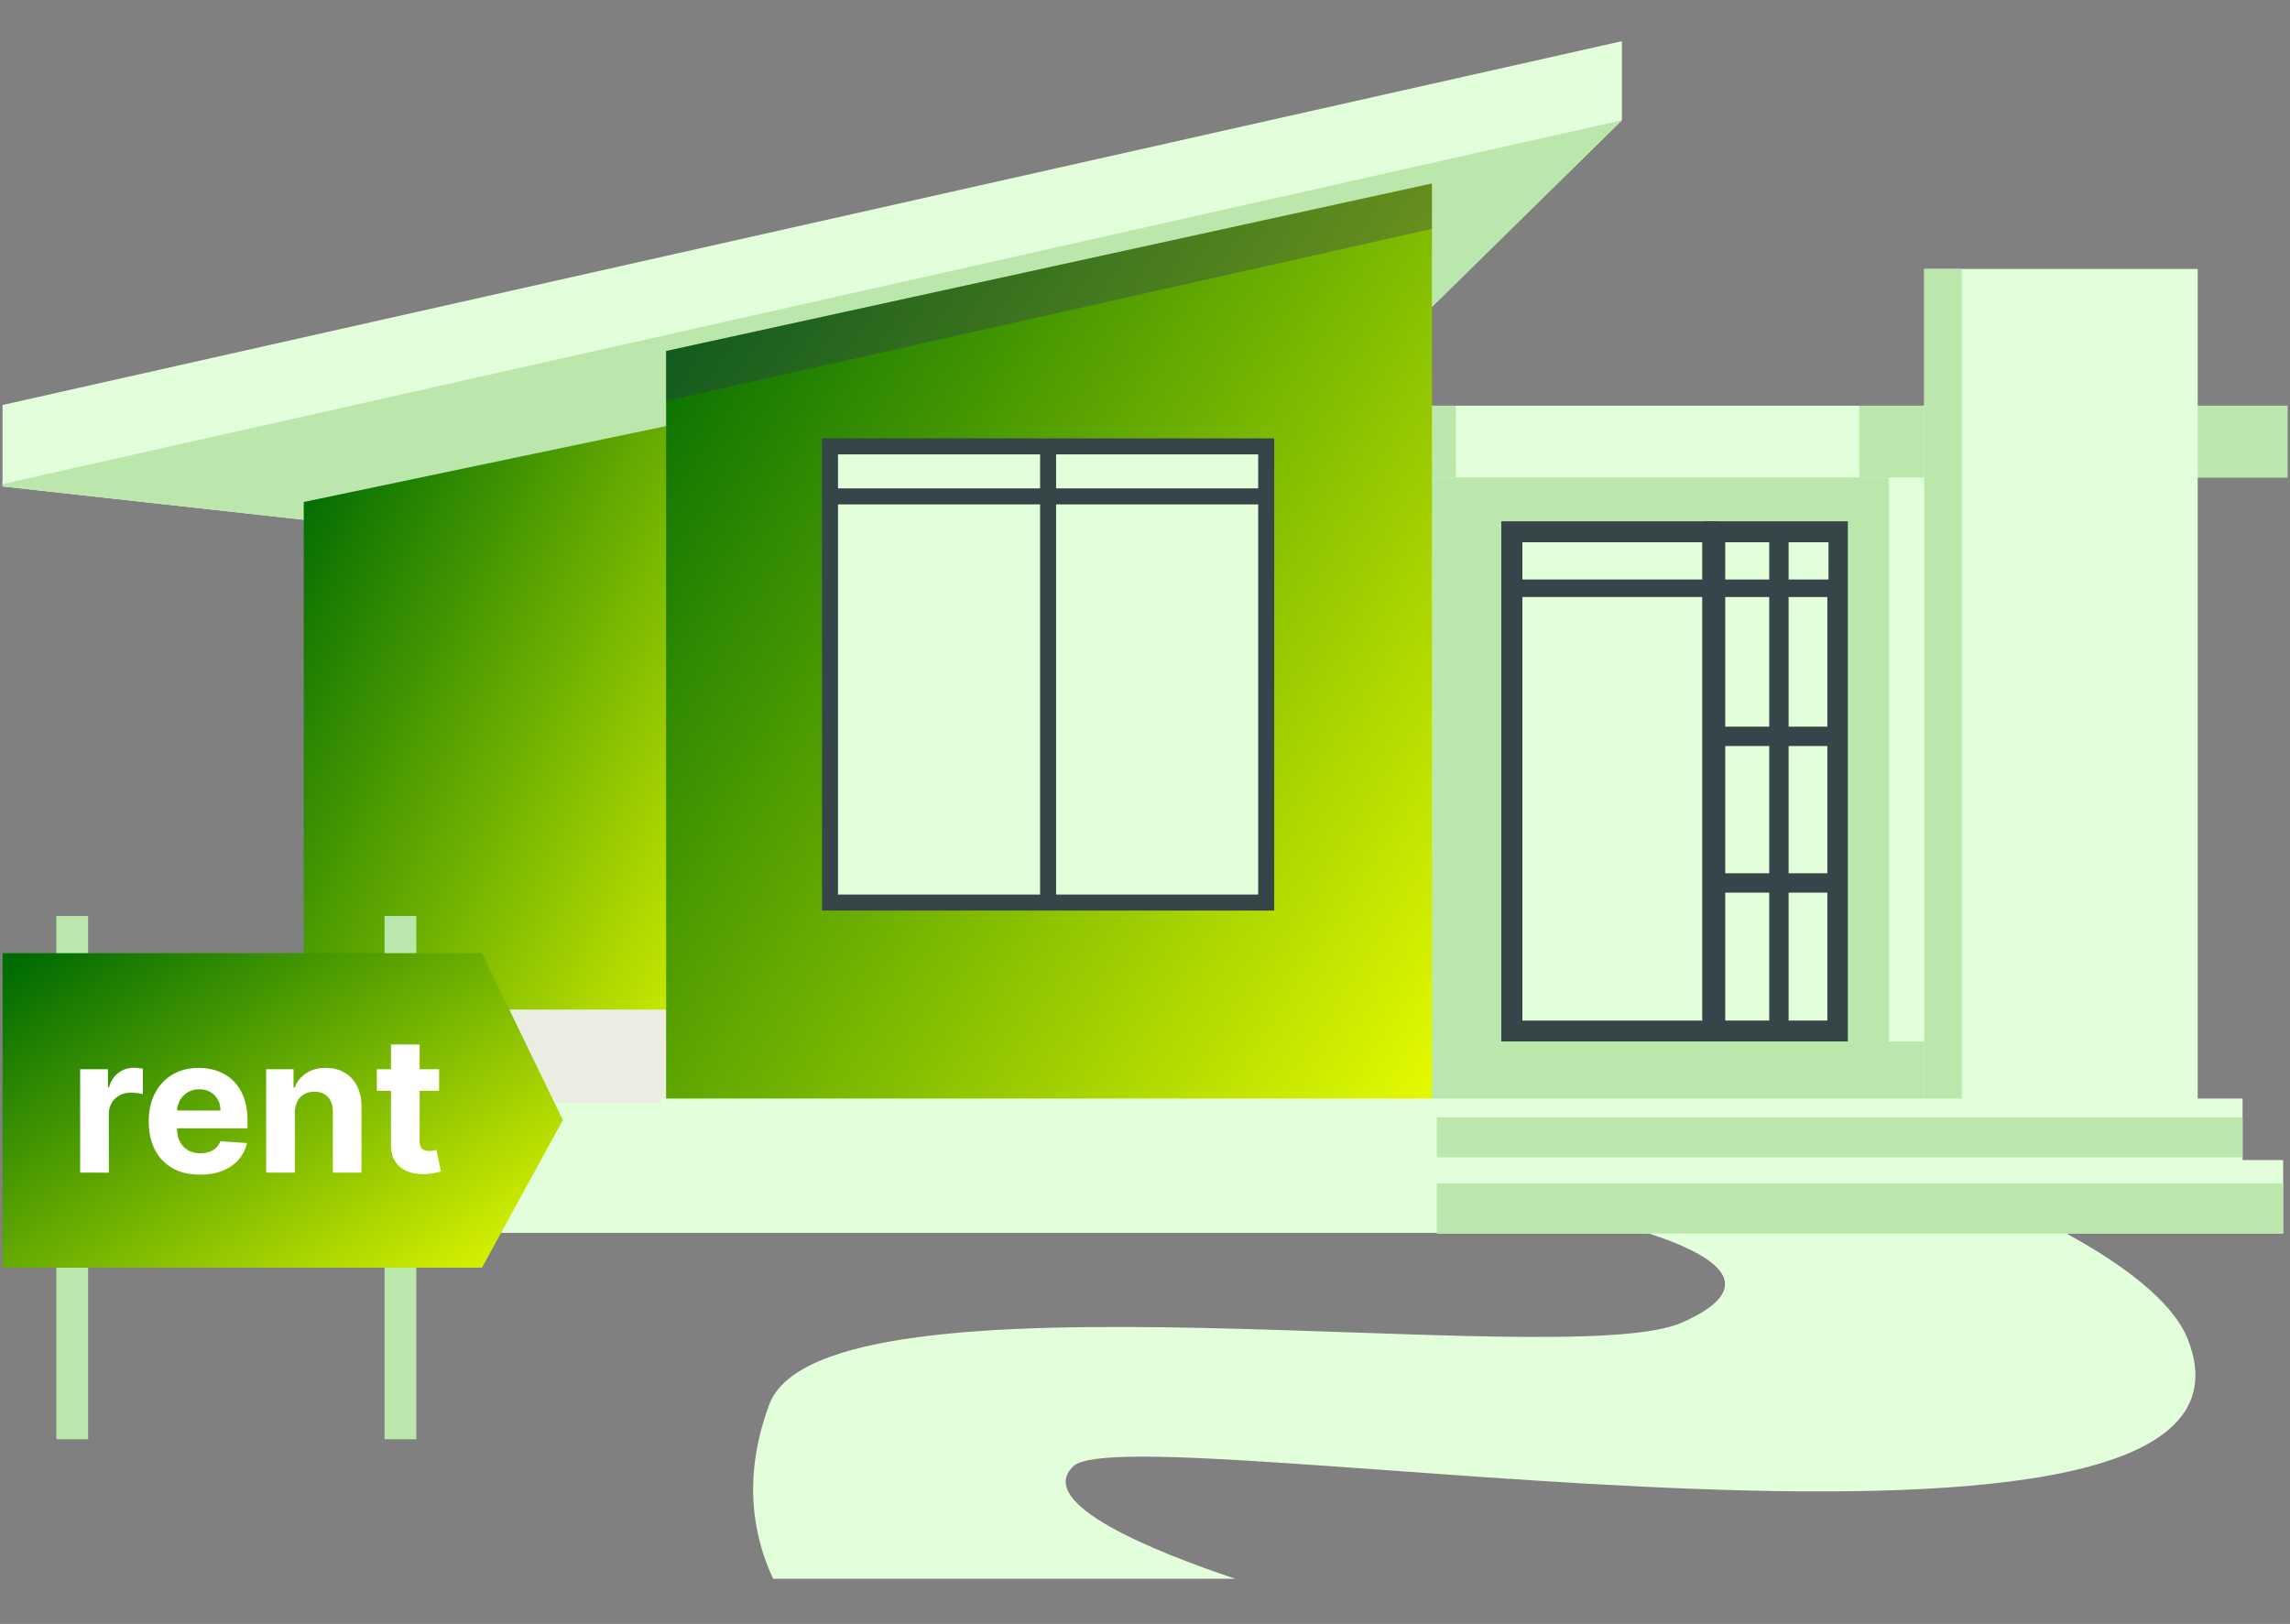 <svg xmlns="http://www.w3.org/2000/svg" width="447" height="317" fill="none" viewBox="0 0 447 317"><rect x="0" y="0" width="447" height="317" fill="#808080" stroke="none"/><g clip-path="url(#a)"><path fill="#E3FEDB" d="m386.377 232.813-75.48 1.722-7.935 1.615s54.053 9.342 25.358 22.021c-22.936 10.135-167.496-12.679-178.173 16.016-5.388 14.478-2.959 26.066.768 33.996h90.215c-15.799-5.282-39.316-14.715-31.592-21.985 11.344-10.677 239.233 30.732 217.546-24.69-6.006-15.349-40.707-28.695-40.707-28.695"/><path fill="#E3FEDB" d="M131.692 211.654H31.928L.564 240.655h283.61l-1.668-8.982z"/><path fill="#BBE7AD" d="M384.272 81.86H276.166v122.565h108.106z"/><path fill="#E3FEDB" d="M388.053 81.86h-19.352v122.565h19.352zm-54.041 20.288h-37.309v97.462h37.309z"/><g opacity="0.5"><mask id="b" width="39" height="98" x="295" y="104" maskUnits="userSpaceOnUse" style="mask-type:luminance"><path fill="#fff" d="M333.548 104.142h-37.773v97.461h37.773z"/></mask><g mask="url(#b)"><path fill="#fff" d="m400.752 173.299-1.431 1.76-92.768-114.091 1.431-1.76z"/></g></g><path fill="#364549" d="M293.049 101.764v101.549h42.757V101.764zm39.221 4.088v7.266h-35.104v-7.266zm-35.105 10.685h35.104v82.688h-35.104z"/><path fill="#E3FEDB" d="M358.472 102.148h-22.173v97.462h22.173z"/><g opacity="0.5"><mask id="c" width="24" height="98" x="335" y="104" maskUnits="userSpaceOnUse" style="mask-type:luminance"><path fill="#fff" d="M358.694 104.142h-23.323v97.461h23.323z"/></mask><g mask="url(#c)"><path fill="#fff" d="m440.347 173.299-1.431 1.76-92.768-114.091 1.431-1.76z"/></g></g><path fill="#364549" d="M332.645 101.764v101.549h28.05V101.764zm24.268 4.088v7.266H336.76v-7.266zm-20.152 10.685h19.93v82.688h-19.93z"/><path fill="#364549" d="M359.137 141.845h-23.801v3.782h23.801z"/><path fill="#364549" d="M349.127 102.475h-3.781v99.43h3.781z"/><path fill="#364549" d="M359.137 170.466h-23.801v3.782h23.801z"/><path fill="#E3FEDB" d="M447.001 79.191H269.494v14.014h177.507z"/><path fill="#BBE7AD" d="M284.175 79.191h-14.681v14.014h14.681zm162.825 0h-84.082v14.014H447z"/><path fill="#FFF0F8" d="M394.282 203.312H266.824v11.345h127.458z"/><path fill="#BBE7AD" d="M394.282 203.312H266.824v11.345h127.458z"/><path fill="#E3FEDB" d="M428.983 52.499h-53.385v162.158h53.385z"/><path fill="#BBE7AD" d="M382.938 52.499h-7.34v162.158h7.34z"/><path fill="#FFF0F8" d="m-1.809 94.7 64.829 7.178 216.4-41.883 37.168-36.523L50.486 77.348z"/><path fill="#BBE7AD" d="m-1.809 94.7 64.829 7.178 216.4-41.883 37.168-36.523L50.486 77.348z"/><path fill="#E3FEDB" d="M316.589 8.039-3.143 79.872v15.434L316.59 23.472z"/><path fill="url(#d)" d="M59.287 211.605V97.988l84.77-17.758v132.656z"/><path fill="#FFF0F8" d="M141.456 197.091h-86.54v18.139h86.54z"/><path fill="#BBE7AD" d="M141.456 197.091h-86.54v18.139h86.54z" opacity="0.3"/><path fill="url(#e)" d="M130.023 219.328V68.514l149.48-32.698v184.847z"/><path fill="#2D2563" d="M279.503 44.674v-8.858l-149.48 32.698v9.743z" opacity="0.3"/><path fill="#E3FEDB" d="M247.157 87.134h-85.141v89.047h85.141z"/><path fill="#364549" d="M160.453 85.572v92.172h88.267V85.572zm85.142 9.763h-39.447v-6.638h39.447zm-42.571-6.638v6.638h-39.446v-6.638zm-39.446 9.762h39.446v76.161h-39.446zm42.57 76.161V98.46h39.447v76.16z"/><path fill="#E3FEDB" d="M437.745 214.441H128.988v18.139h308.757z"/><path fill="#BBE7AD" d="M437.744 218.09H280.469v7.817h157.275z"/><path fill="#E3FEDB" d="M445.665 226.448H280.469v14.333h165.196z"/><path fill="#BBE7AD" d="M445.665 231.009H280.469v9.772h165.196zm-428.461-52.2h-6.202v102.147h6.202zm64.063 0h-6.203v102.147h6.203z"/><path fill="url(#f)" d="M-2.91 247.457h96.99l15.787-28.818-15.787-32.575H-2.91z"/><path fill="#fff" d="M15.646 228.905v-20.182h5.426v3.521h.21q.552-1.878 1.853-2.838 1.3-.972 2.996-.972.42 0 .907.052.486.053.854.145v4.967a7.4 7.4 0 0 0-1.091-.211 10 10 0 0 0-1.274-.092q-1.236 0-2.208.539-.96.525-1.524 1.472-.552.945-.552 2.181v11.418zm23.397.394q-3.114 0-5.36-1.261-2.235-1.275-3.443-3.601-1.209-2.339-1.209-5.531 0-3.114 1.21-5.466 1.208-2.352 3.402-3.666 2.208-1.314 5.177-1.314 1.997 0 3.718.644a8.25 8.25 0 0 1 3.023 1.905q1.3 1.275 2.023 3.206.723 1.918.723 4.494v1.537H31.265v-3.469h11.773q0-1.209-.526-2.141a3.77 3.77 0 0 0-1.458-1.459q-.92-.539-2.142-.539-1.275 0-2.26.592a4.14 4.14 0 0 0-1.524 1.563 4.4 4.4 0 0 0-.565 2.168v3.298q0 1.498.552 2.589a4.04 4.04 0 0 0 1.59 1.681q1.025.592 2.43.592.933 0 1.709-.263.775-.263 1.326-.788.553-.526.841-1.288l5.177.342a7.07 7.07 0 0 1-1.616 3.258q-1.209 1.38-3.127 2.155-1.905.762-4.402.762m18.514-12.062v11.668h-5.598v-20.182h5.335v3.561h.236a5.63 5.63 0 0 1 2.247-2.786q1.577-1.038 3.824-1.038 2.102 0 3.665.92t2.431 2.628q.867 1.695.867 4.047v12.85h-5.597v-11.852q.014-1.852-.946-2.89-.96-1.052-2.64-1.052-1.131 0-1.998.487-.855.486-1.34 1.419-.474.92-.486 2.22m28.154-8.514v4.205H73.557v-4.205zm-9.395-4.835h5.597v18.815q0 .775.237 1.209.236.42.657.591.434.171.998.171.395 0 .789-.066.394-.079.604-.118l.88 4.165q-.42.132-1.182.302-.762.184-1.853.224-2.023.078-3.547-.539-1.512-.618-2.352-1.918-.84-1.301-.828-3.285z"/></g><defs><linearGradient id="d" x1="59.287" x2="172.932" y1="93.703" y2="151.524" gradientUnits="userSpaceOnUse"><stop stop-color="#006C02"/><stop offset="1" stop-color="#E5FA00"/></linearGradient><linearGradient id="e" x1="130.023" x2="308.364" y1="54.589" y2="169.415" gradientUnits="userSpaceOnUse"><stop stop-color="#006C02"/><stop offset="1" stop-color="#E5FA00"/></linearGradient><linearGradient id="f" x1="-2.91" x2="57.721" y1="192.299" y2="280.978" gradientUnits="userSpaceOnUse"><stop stop-color="#006C02"/><stop offset="1" stop-color="#E5FA00"/></linearGradient><clipPath id="a"><path fill="#fff" d="M.5 0h446v317H.5z"/></clipPath></defs></svg>